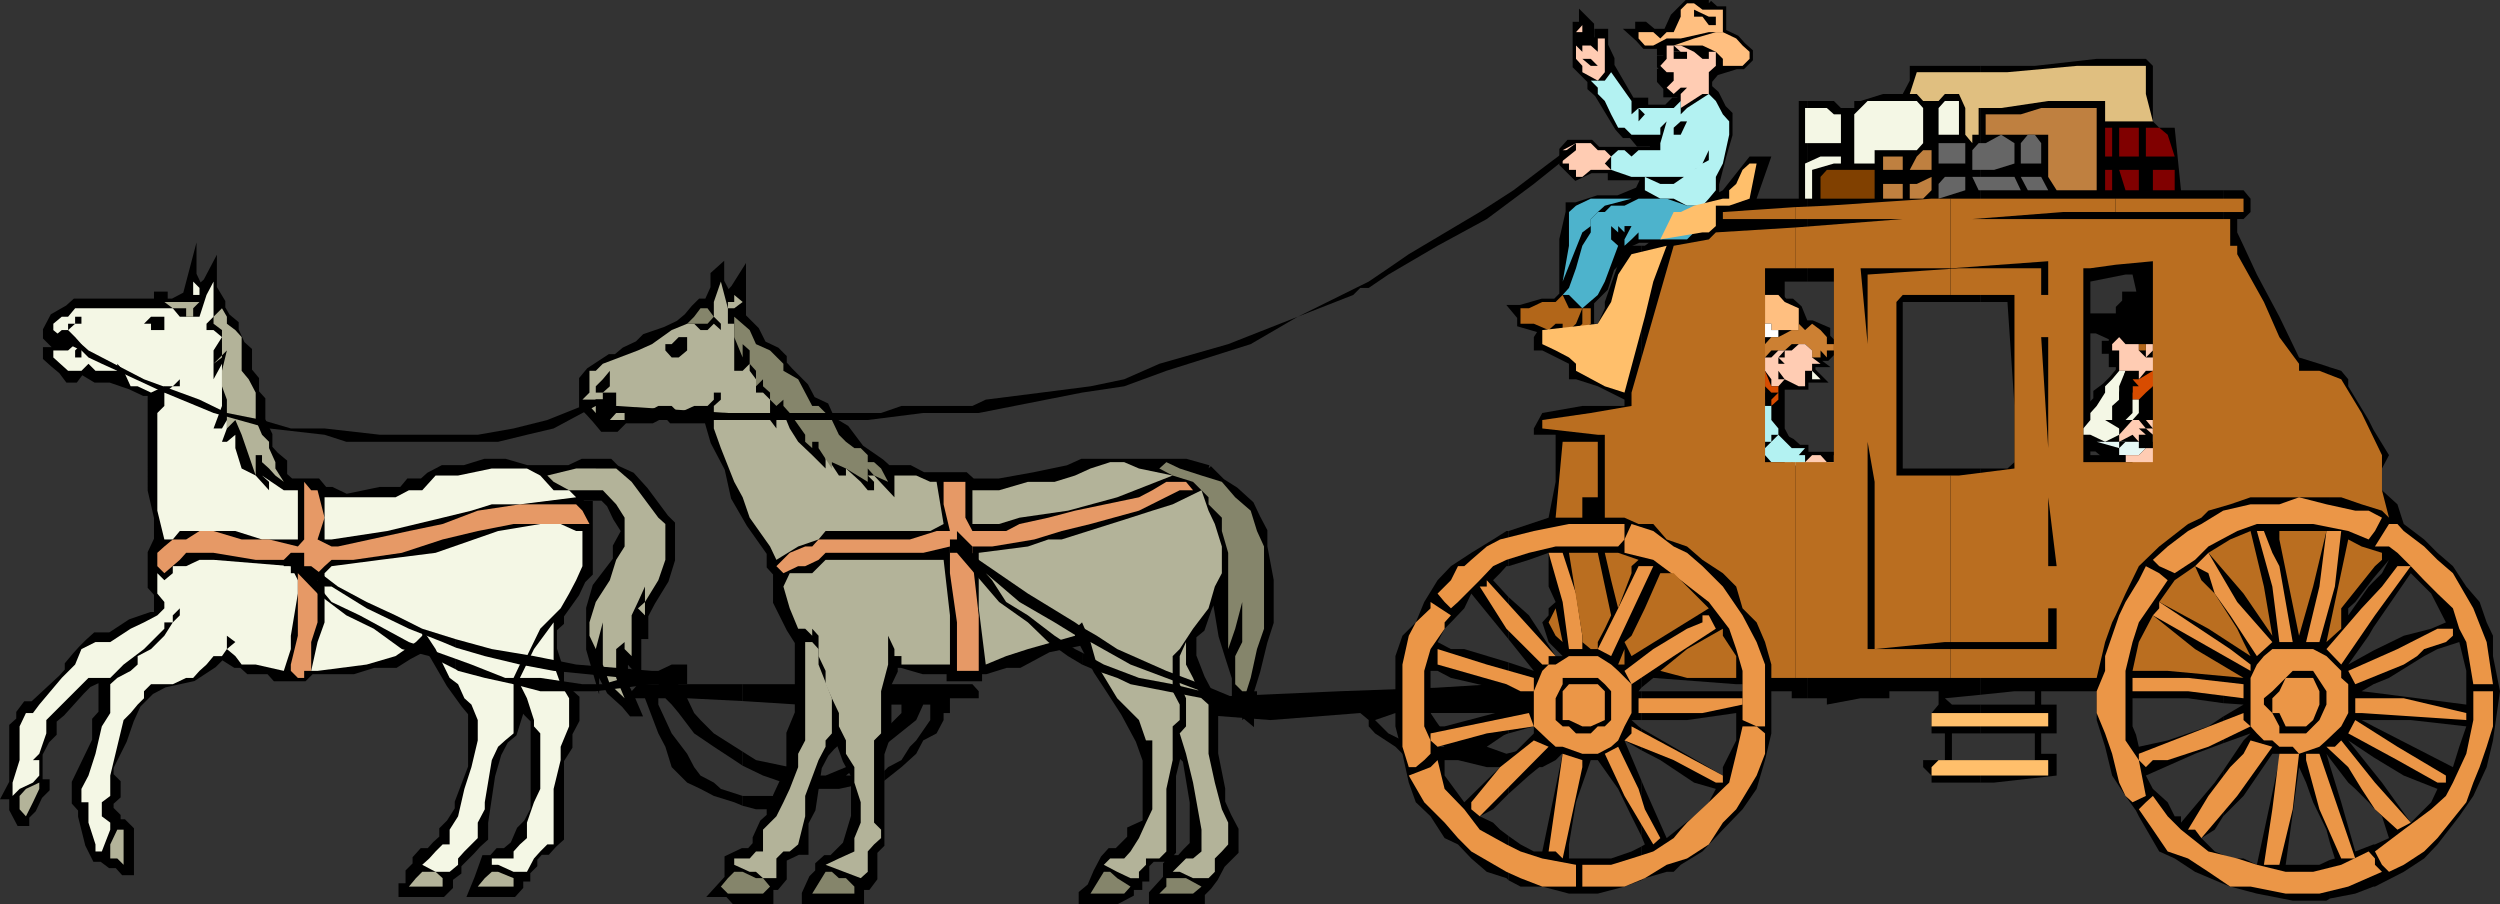<svg xmlns="http://www.w3.org/2000/svg" width="355.789" height="128.651"><rect width="100%" height="100%" fill="#333333" stroke="none"/><path d="m214.691 125.273 1.7.902h3.1l3.798 1h4.101l3.801-1 2.399-.902v-4.797l-1.399.7-2.902 1h-6v-2l1-6 2.101-6h1l2.899 4.097 1.902 3.902 1.399 2.801v-7.902l-2.399-5.7 2.399 1.399v-3.098l-.399-.3-1-.899h1.399v-4.102h-.399l.399-.5V34.976h-2.399l-2.8 8v.898l-1 2.2h-7.9l-1.202 1.902v1.898h1.203l3.797 1.899v2.203h1l3.101 1 3.801 1.898v.899h-6l-5.7 1-1.202 2.203v.898h3.101v6.7l-1 5.101-5.699 1.899v5l2.899-.899 2.8-1v4.801l1 2.2-1 .898v1l-.898 1 .898 2.8 2 2h-1l-3.8-5.8-2.899-2.598v6l3.598 4.5-3.598-1.203v4.101h.7l2.199 1v.899l-2.899.703v3.398l3.598-1v1l-3.598 3.602v5l2.899-2.602 3.8-3.101h1l-2.898 13.902h-1.203l-1.899-1-1.699-1.199v6.297"/><path d="m214.691 118.976-1.2-.902-1-1-1.901-.899 1.902-1 1.898-1.902.301-.297v-5l-1.2 1.2-5.1 5-2.801-3.802v-2.199l-1-1.902 7-.899 3.101-1v-3.398l-9.101 2.398h-2v-7.898h1l1.902 1 8.2 1.898v-4.101l-6.302-1.899h-1.898l-1.902-1 1-1.898.902-.902 1.898-2 1-2.098 5.301 6.5v-6l-2.2-2.402 1-1 .9-1h.3v-5h-.3l-1.9 1.199-3.1 1.902-2.9 1.899-1.901 2-1.899 3.101-1.2 2.899-1.901 1.902-1 2.898v10l1 3.899.902 4.101 1 2.801 2.098 2 2 3.098 1.902.902 1.898 2 2.2 1.899 2.8.902.301.297v-6.297m18.899 6.297.5-.297 3.101-.902h1l1-1 3.098-1.899 2.902-3.101 2.8-2.899 2-2.902 1.2-4.098.899-3.8v-6h2.902v1h2.2V64.772h-1.2v-1l-1-.899-1-1.898V40.074h3.2v-25.7h-1.2v13.899h-6l2.098-6h-3.098l-3.8 4.8-4.102 2.2-3.899.902-.902 2.899v1h-1l-1.2.902h-.5v62.898l1.7-1.398 11.8.898h.903v1H233.59v4.102h6.5l7-1v3.898l-1.899 3.801v1.2l-11.601-6.7v3.098l2.699 1.402 4.8 3.2 3.102.898-1 1.902-2.101 2-3.899 3.098-3.101-7-.5-1.2v7.903l.5 1.2-.5.3v4.797"/><path d="M257.191 99.374h2.8v.899l4.798-.899h4.101v-1h7v1.899l-1 1.203v2.898h1.899v3.801h-3.098v1l1.2 1.2v1h7v-3.2h-4.102v-3.8h4.101v-4.102h-4.101l-1-.899 5.101-.5V66.675h-11.1V42.976h11.101V9.374H271.79v2.102l-1 1.898h-2.797l-3.203 1h-.899v1h-1.898l-1-1h-3.8v25.7h3.8v24.699h-3.8v34.601"/><path d="M281.89 111.374h1.899l8.902-1v-3.101h-2.2v-2.899h2.2v-4.101h-2.2v-1.899h7.9v4.102l1.199 3.797 1 4.101 1.902 2.899 1.5 2.101v-10.8l-.5-1.2v-4h.5V60.976h-.5v1.898h-1v1.899h-5v-24.7l5-1h1l.5 2.2V8.374h-5.602l-8.8 1h-7.7v33.602h3.801l1 14.797v8l-1 .902h-3.8v32.2l4.8-.5h2.899v1.898h-7.7v4.101h7.7v3.801h-7.7v3.2m22.102 3.999.398.801 2.899 5 2.203 1 2.898 1.899 4 1.699v-4.098l-1.199-.5-1.902-1.902 1.902-1.2 1.2-1.898v-6.5l-1.2 1.7-4.8 5.699v-.899h-.9l-1-2-2.1-1.902-1-1.899 7-3.101 4-1.5v-3.797l-2.102 1.398-5.797 2-4.102.899-.398-1.7v10.801m0-16h7.398l5 .7v-73h-6l-.898-8.899h-2.203l-.899-.902V9.374l-1-1h-1.398v32.899l.398 2.601v17.102h-.398v38.398"/><path d="m316.39 125.773 1 .402 3.801 1 5.098 1h4.8l.5-.3v-5.5l-1.5.699h-4.8l1.902-13.899 1 2.2 1 2.8 1.899 3.899.5 1.902v-11l-.5-1.703.5.703V52.273l-1.5-.5-2.899-.899-2.8-5.8-3.2-6-1.902-4.098-.899-1.902v-1.899h.899l1-1v-1.902l-1-1.2h-2.899v73l2.899.2-2.899 1.703v3.797l3.899-1.399-1 1-2.899 4.301v6.5l2.899-2.902 4.101-6h1v.902l-3.199 14.899-1.902-.899h-1.899l-1-.5v4.098"/><path d="m331.59 127.874 3.601-.699 2.598-1v-6l-2.598 1-2-7-1.601-5.199v11l.699 2.2-.7.198v5.5m.001-19.898 2.601 3.398 1 .899 1.899 1.902.699.801v-5.102l-3.598-4.5 3.598 2.399v-4.399l-1.7-.898h1.7v-3.902l-1.7-.2 1.7-1v-4.8l-3.598 2 2.899-4.098.699-1.203v-6.5l-.7.703-2.898 4.098v-1l1-.899 2.598-3.402V61.175l-.7-1.402-2.898-4.797v-1l-1-1.203-1.601-.5v55.703m6.199 18.199h.203l4.098-2.101 2.902-1.899 1.898-2 3.102-4 2-2.902 1.898-4.098.899-3.8 1-7-1-5v-2.899l-.899-1.902-1-2.899-1.898-2.199-1.902-2.902-2.2-1.899-1.898-1.902-2.902-2.2-.899-2.8-2.2-2v-3.098l1-1.902-2.202-3.598v21.098l2.203-2.598-1 1.899-1.203 1.199v6.5l5.3-7.7 2.903 2.903 2.098 4.098-2.098.902-3.902 1-4.301 2.098v4.8l2.203-.898 5-3.102 1.898-1 3.102-1 1 4.102v4.797l-13.203-1.7v3.903h5.3l7.903.898-1 2.899-.902 2.902-11.301-5.8v4.398l4.3 2.601 4.801 1.899-.898 1.902-2 2-.902.899-4.098-5.7-1.203-1.5v5.102l1.203 1.2 1 3.097-2 .902h-.203v6"/><path fill="#f4f7e5" d="M256.89 15.374h3.102l1 .899h1v4.101h-5.102v-5m0 7.899 2.2-1h2.902v1h-1l-3.102.902v4.098h-1v-5"/><path fill="#804000" d="M260.992 24.175h5.797v4.098h-7.7v-3.098l.903-1h1"/><path fill="#f4f7e5" d="m263.89 16.273 1.899-1.899h7l.902 1v5l-.902 1h-6v1.899h-2.899v-7"/><path fill="#bf8040" d="M268.89 22.273h1.899v1.902h-2.797v-1.902h.898m-.898 3.902h2.797v2.098h-2.797v-2.098m4.797 0 2.101-1v1.899l-1.199 1.199h-1.902v-2.098h1m.902-4.801h1.2v2.801h-3.102l1-1.902.902-.899"/><path fill="#e0bf80" d="M272.789 10.273h12.902l9.899-.899h9.8v4l1 3.899h-6.8v-2.899h-8.098l-6.703 1h-3.2v3.801h-.898v1.2l-1-1.2v-3.8l-.902-2h-2l-.899 1h-2.199l-.902-1h-1l1-3.102"/><path fill="#666" d="M275.89 20.374h3.801v2.899h-3.8v-2.899m.898 4.801h2.902v1.899l-3.8 1.199v-2.098l.898-1"/><path fill="#f4f7e5" d="M276.789 14.374h2v4.801h-2.899v-3.8l.899-1"/><path fill="#666" d="m280.691 21.374.899-1h1l2.199-1.199 1.902 1.2v2.898l-2.902.902h-3.098v-2.8m0 3.8h6l.899 1.899h-6l-.899-1.899"/><path fill="#bf8040" d="M282.59 16.273h5l2.902-.899h7.898v11.7h-5.699l-1.2-1.899v-6h-8.901v-2.902"/><path fill="#666" d="M287.59 25.175h2.902l1 1.899h-2.902l-1-1.899m0-4.801 1-1.199h1l.902 1.2v2.898h-2.902v-2.899"/><path fill="maroon" d="M299.59 18.175h1v4.098h-1v-4.098m1 6v2.899h-1v-2.899h1m3.8-6v4.098h-2.8v-4.098h2.8m0 6v2.899h-1.898l-.902-2.899h2.8m1-6h1.899l1.203 1 1 3.098h-4.102v-4.098m1 6h3.102v2.899h-3.102v-2.899"/><path stroke="#000" stroke-miterlimit="10" stroke-width=".952" d="M306.39 41.976h-3.898v1l-.902.898v1.2h-5.098v1l1 .902h.898l2.2 1v1h-1v.898h1v1.899h1v1l-1 1.203-1 1-1.2.898v1l-.898.899v1l-1 1v3.101l-1.902-1v1l2.902.899h.898l1.2 1h2v1l.902.902v1.899l-.902 1.199-4.098 3.902-1.902.899-1 2.199-1 1v13.601l-.899 1-2.2 2.2h-1.901l-1 .902 1 1h9.8v-1.902l1.2-1.2v-1h1v2.2h1v-2.2h1.902l-1.902-1v-1.898l-1 1v.898l-1-.898h-1.2l1.2.898v1h-1.2v-4.8l1.2-3.098v-4.8l2-1 1.902-.903h.898v1.902l1 .899v2l1 .902.899 2.2 3.101 2.898v1.902l1 1.898h-1v1h-.898l-1 1.2h-1.203l-.899.902.899 1h9.101l1-1v-2.102h1v-2l.899 1v1h1l-1-2h1.902v-.898h-1.902l1-1.902h-1v.902l-.899 1v-1h-1l1 1-2 .898v-.898l-2.101-2.902-1-3.098-.899-1-1-1.902-1-1.899v-1.902l1-1 1-2.2v-6.898h-1 1l.899-1h1l2.101-.902 1-1v-3.797l-1-2.203-1.199-1-.902-.899v-1.898l-1-1-.899-1.203v-1h-1v-.899h1v-1h-2l-.898 1v-1h-1v-.898h2.898l1-1v-1h-2.898v-4h-1l-1.203-1h-.899"/><path d="M304.39 41.976h-.898l-1 1-.902 2.098v1.902h1.902v1l-1-1h-.902v-1.902h-4.098v1l.898.902 2.2 1 2.902 1h5l2.898-1h1l-1-1-1.898-.902v1.902h-2.203 1.203v-1.902l1-2.2-1-.898h-3.102 1.899v-1h-2.899"/><path fill="#ffccb3" d="M300.59 48.976v.898h1.902-.902v1h.902v.899-.899h-.902v1.899h2.8v1.203l1-1.203h1l.899-1 1.203-.899-1.203-1h-.899v1h-1l1-1v1-1.898h-1v1.898l-1-1v-.898h-1.898l-.902-1-1 1"/><path fill="#b26619" d="M304.39 48.976v.898h1v-.898h-1m2.899 0v1.898h1.203v-1.898h-1.203"/><path fill="#d84c00" d="M310.39 50.874h-.898l-1-1v1l-2.102 1.899-2 1.203h-.898v-1.203 1.203l.898 1h-.898v1.898h.898l1-1 1-.898.899-1-.899 1 .899-2.203 1.203-1h1.898v1h1v-1h-1v-.899h1l1-1-1 1h-1"/><path d="M308.492 53.976h-1.203l-.899 1v.898l-1 1-1 .899v2h2.899v1.203h-.899v.898h.899v1h-.899v.899h3.102v-.899h1.898v-1.898h-1.898v-1.203l-1-1 1-1.899v-1.898l.898-2.203h1-1v-1h-.898l-1 1v1.203"/><path fill="#f4f7e5" d="m300.59 53.976-1 1v.898l-1.2 1.899-.898 1v1l-1 1.203v.898h1l2.098 1 2-1v-.898h-2 2l-2-1.203h-1.2 2.2v-2l1-.899v-1l.902-3.101h-.902l-1 1.203m8.902 1v6h.898v-1.203l1 1.203v.898l1-.898h.899l-.899.898.899-.898v.898h-.899l-1 1-1 .899 1 1-1-1h-1.898v2.902h2.898v-.902.902h1l.899-.902h1l-1 .902h1.902l1.2-.902v-1h1v-2.899l-1-2.101-1.2-1-.902-1.899-1-1.898-.899-2.203h-2v1.203l-.898 1"/><path d="m302.492 52.773-.902 2.203v6h.902v-2.203l1-1.899-1-1h1v-1.898l-1-1.203"/><path fill="#f4f7e5" d="M303.492 56.874v1.899l-1 1h1l.898-1v-1.899h-.898"/><path fill="#ffccb3" d="m303.492 59.773-1.902 2.101v1l1.902-1 .898 1v-1.898.898h1l1 1-1-1-1-.898h1l1 .898v1h.899l-.899-1v-.898h-1l-1-1.203h-.898"/><path fill="#ffccb3" d="m305.39 59.773 1 1.203v-1.203h.899-1.899"/><path fill="#e5f7f4" d="M304.39 62.874h-9.8 3.8l3.2.899v1h1.902l.898-1-.898-.899.898.899-.898 1h.898l1-1h-1v-.899h1-1"/><path fill="#fff" d="m304.39 63.773 1-.899-1 .899"/><path d="M301.59 62.874v.899l.902-.899zm0 0"/><path fill="#ffccb3" d="m305.39 63.773-1 1h-1.898v1h1.898-.898v.902h.898-.898.898l1 1h-1 2l.899-1h1.203v-1.902l-1.203-1h-1.899"/><path d="M301.59 64.773v1h1.902-1v-1h-.902"/><path fill="#fc3" d="M302.492 66.675v1h1l.898.899v-.899l-.898-1h-1"/><path d="M307.289 67.675h1.203v-1h-1.203v1m1.203 0h1.898v-1h-.898l-1 1"/><path fill="#cc8033" d="M308.492 67.675h-4.102v.899h2l.899 1.199h2.203l1.898 1v-2.2h1l-1-.898h-2.898"/><path fill="#4db3cc" d="m302.492 68.574-.902 1.199-1 1-2.2 1-.898.902-1.902 2.899-2 2.199v13.601l2 1h1.902l.898-3.8v-2.899l1.2-3.101-1.2-1h1.2l-1.2-1-.898-.899.898.899h1.2v-.899l-1.2-1 1.2 1 1-1 1.902-.902 1-1v-4.098 1l.898-1-.898-.902h.898-.898v-1l.898 1v5l1 3.8v2l1 .903.899 1 3.101 4.098v.902l1 1.898 1 1h2.801l1.2-1-1.2-1.898-1.902-2.902-.899-3.098-1-1.902-1-1h-1.898 1.898v-.899h-.898l-1-1h1v1l.898-1.902-.898-1v-3.098l-1-1v-2.902h-1.203l-.899-1.2h-2.898l-1-.898v.899m8.898 2.199h1v-1l-1-1.2v2.2"/><path fill="#cc8033" d="M308.492 70.773h1.898l2 1v-1h-2l-.898-1-1 1m0 1 1 .902h.898l1 1h1v-1l-2-.902h-1.898"/><path fill="#cc8033" d="M309.492 73.675v1.899h.898l1 1.199v-3.098h-1v-1h-.898v1"/><path fill="#a65a0d" d="M309.492 75.574v1.199h1.898l-1-1.2h-.898"/><path fill="#fff" d="M319.289 88.574v.902l-.899 1-1-1 1 1-1 .898h-1l1 1-1 1-2.101 1.2v-1.2l-1.899-1h-1v1h1l1.899 1.2v.902l.902-.902 2.2-1.2v-1l1-1h.898v2-2l1.902-.898h-1.902v-1.902m-17.699 1.902-1 .898-2.2-.898h1.2v1.898h-1.2l-.898 1h-1.902v2.102l.902-.902 1-1.2h.898l1.2-1h1v2.2h1l-1-1.2v-1h2.902-1l-.902-1h-1l1-.898m-8.899 1.898h.899l2 1-2-2-.899 1"/><path d="M314.289 92.374h-1l1 1 2.101-1h-2.101m-18.699 0 .902 1h1v-1h-1.902m-5.098 2.2-1.902.902 1 1h5l1-1v1h1.902l.898-1v-.902h-1.898v.902h-.902v-.902h-1l-1-1.2h-2.098l-1 1.2m19.898-1.2-.898 1.2h-2.203l-.899.902h.899v1h5.101l1.899-1v1h2.101v-1.902h-1.199v.902h-.902l-1-.902-.899-1.2h-2m-204.699 21.301 1.899.5h2.902l3.098-1 2-.902.902-1h2.898l4.102-.899h1.898l.5-.3v-1.399l-1.5.7h-4l5-4.102.5-.2v-2.199l-2.398 2.399-3.102 2.902-2.898 1.2h-2.902l-2.2-1.2-4.8-1-1.899-1.199v2l2.899 1.398 2.902 1 4.098.899-3.2 1h-6.699v1.402"/><path d="m105.691 113.273-3.101-1-1-.899-1.899-1-.902-1.199-1-1.902-2.2-2.899-1.898-4.101v-.899h1l.899.899 1 1.203 2.199 2.898 2.8 1.899 2.903 1.902 1.2.801v-2l-4.102-2.602-1.899-1.898-.902-1-1-2.102 7.902.399v-2.399H90.79l-.899 1v1h1.899l1.902 5 1 1.899.899 2.902 2.199 2.2 1.902.898 1.899 1 2.902.902 1.2.5v-1.402"/><path d="m105.691 99.773 7.899.5h12.3v-2.899h-20.199v2.399"/><path d="m125.89 111.074 2.399-1.899 2.101-1.902 1-1.899 1.899-1 1-1.898v-1h.902v-2.102h4.098v-1l-.899-1h-12.5v2.899h2.399v1.203l-2.399 2.398v2.2l4.5-3.598 1-2.203h1v-.899 3.102l-2 2.898-.898.899-1.203 1.902-1.899 1-.5.5v1.399m78.5-2.899h3.102l4.098 1h7.902l1.898-1 1.899-1.902 3.101-2.899-1.199-.898h-.902l-2.899 2.898-3.101.899-3.899 1-2.8-1 2.8-1.899 2-2.898h5l1-1.203v-.899l-1-2h-8.898l-8.102.5v3.602h10l-2.8 2.898-3.2 1h-1.898l-.902-1-1.2-1.699v2.7l1.2.898h-1.2v1.902m0-1.902h-1.699l-3.101-.899-2-1-1.899-1.898 2.899-1 1.902 1 1 .898 2.098 1 .8 1v-2.699l-.8-1.199h.8v-3.602l-13.699.5-22.8 1v2.102l12.898 1 12.8-1 1.2 1v.898l.902 1 2.899 1.899 1.902 1.902h3.898v-1.902"/><path stroke="#000" stroke-miterlimit="10" stroke-width=".952" d="m243.191.476 1 .898h1v3.2l1.899.902.902 1 1 .898v1l-1 1h-.902l-2.899.899-1 1.203v1l1 .898 1 2 .899.899v2.902l-.899 3.098-1 3.902v2.098l-1 1v2.902l-.902.899-1.2 1h-7.898l-2 .902-.902 1.2v1l-1 1-.899 2.8-2 2v3.098l-1.199.902h-5.7l-3.1-.902v-1l-1-1.2h1l3.1-.898h1.9l1-1v-7.902l.898-3.899v-.902h1l3.101-1h2.899l2.902-1.2.899-1.898h-4.801v-1h-2.899l-2.101 1-1-1-.899-.902v-1.899l.899-1h3.101l1 1h7.899v-1h-2.098l-1-1.199h-1l-.902-1-2.899-4.8-1-.899v-1l-2.101-2.102v-5.8h.902v-1.2l1.2 1.2v1.902l1 1V4.574h1v1.902l.898 1.898v1l2.902 5h1.899v1h3.101l1-1h1v-1h-2v-.898l-.902-1v-1.203h.902l-.902-.899v-1h.902v-1h-.902v-.898h-2.2l-.898-1-1-.902h1v-1h.899l1.199 1h1.902l1-2.2L240.09.476h3.101"/><path fill="#ffbf80" d="M242.289 1.374h2.902v3.2h-2l-4 .902h-2l-1.902 1h-1.2l-.898-1v-.902h2.098l1 .902.902-.902h1l1-2.2v-1l.899-.898h1l1.199.898"/><path d="M243.191 2.374h1v1.2h-1l-.902-1.2h-1.2v-1l2.102 1"/><path fill="#ffccb3" d="M225.191 3.574v1h-.902zm0 0"/><path fill="#ffbf80" d="m247.09 5.476.902 1 1 .898v1l-1 1h-2.8v-1l-1-1-1.903-.898h-4.098l2.899-1 3.101-.902h1l1.899.902"/><path fill="#ffccb3" d="M224.289 4.574v1.902l.902.898V5.476v1h1.2l-1.2-1v-.902.902l1.2 1 1 .898v1-2.898h1v4.797l-1 1.203-2.2-1.203v-.899l-.902-1v-3.8m16.801 2.8 1.199 1h.902v-1h1v2l-1 .899v3.101h-.902l-3.098 2v-2l.899-.898h-.899l-1 .898-1-.898 1-1h-1 1v-1.203h-1l-.902-.899.902-1V6.476h2l1.899.898"/><path d="M239.191 7.374h-1v-.898zm0 0"/><path d="M240.09 7.374v1h-.899v-1 1h-1v-1h1.899m-12.7 2h-1l-1.199-1h1.2l1 1"/><path fill="#b3f2f2" d="M232.191 14.374v1.899l1-.899v-1 2.899l.899-1-.899-.899h5l1-1v1.899l.899-.899 3.101-2 1 1 1 1.899.899 1v1.902l-.899 4.098-1 1.902v1.899l-1 1.199-.902 1h-2.2l-1.898-1h-1.902l-2.2-1.2v-1.898l2.2 1h1.902l2.899-2 1.199-.902 1.902-1-1 1v-1.899l-.902 1.899-1.2.902-1 1h-7.898l-2.902-1v-1.902l1-.899h.902l1 .899 1-.899h2.098v1.899-1.899h1v.899-1.899l1.902-1.199h1l.899-1.902h-.899v.902-.902l-1 .902v1l-1.902 1.2.902-3.102-.902.902v1h-4.098l-1-1h-.902l-1-1.902-.899-1.899-1-1v-.898l-1-1h2l.899-1.203 2.902 4.101"/><path fill="#ffccb3" d="m226.39 20.374 1 1h1l.899.899-.899 1 .899.902h-2.899l-1.199 1h-.902v-1h-1v-.902h-.899v-1l.899-.899h1-1.899l1.899-1h2.101"/><path fill="#4db3cc" d="M234.09 28.273h-1.899l-3.8 1-1 .902-1 1v1l-1.2.899-2.8 7 .898-5.098v-4.8l1-.903 2.101-1h7.7"/><path fill="#4db3cc" d="M243.191 29.273v1.902l-.902 1-1.2.899-1 1h-6.898v-1l-1 1-1 .902v-.902l1-1.899h-1v1.899-1l-.902-.899v1.899-1l-1-.899v1.899l1 .902-1.899 5.098-1 1.902-2.199 1.898-.902-.898-1-1h-.899l.899-1 1-2.8.902-3.2 1.2-1.902v-1.899l1-1h1l.898-.902h1.902l2-1h4l2.899 1h3.101"/><path fill="#b26619" d="m225.191 43.874-.902 2.2-1 .902h-.899v-.902h-1l-1 .902-2.101-.902h-1.899v-2.2h1.2l1.902-.898h1.898l1-1 .899 1.898h1.902"/><path fill="#b26619" d="M226.39 43.874v2.2l-1.199.902h-.902l.902-.902v-2.2h1.2"/><path fill="#ffbf6b" d="m227.39 46.074 1.899-3.098 1-3.902 1.902-2.899 5-1.199-1.902 5.098-1.2 5-2.898 10.8-2.8-.898-4.102-2.203v-1l-1-.899-1.899-1-1.898-.898v-2l7.898-.902m10.801-15.899h1l1.899-.902 4.101-1h.899v-1.2l1-.898.902-2 1-.902h1l-1 5-2.902 1h-1.899v2.902l-1 .899h-.902l-6 1 1.902-3.899"/><path stroke="#000" stroke-miterlimit="10" stroke-width=".952" d="M1.789 109.175v-5.8l1-.899v-1l.902-1.203h1l4.098-3.797.902-1v-.902l1-1.2.899-1 1-1 1-.898h2.101l2.899-1.902 2.902-1h.898v-3.098l-.898-1v-4.8l.898-1.903v-3.098l-.898-3.902V55.874h-1l-1.902-.898-2.899-1H13.59l-2-1.203-.899 1.203h-1l-.902-1.203-1.2-1-1-.899v-1h3.102v-.898H7.59l-1-1v-1l1-1.902 2.101-1.2 1-.898h11.7v-1h1v1h1.199l1.902-1 1-3.8v.898l.898 1.902 1-.902 1-1.899v2.801l1.2 2v.898l.699 1.2 1.203 1v.902l.898 2 1 .898v2.899l1 1.203v1.898l.899 1v2.899l1 2.101v1.899l.902 1 1.2 1v1.902l1 .899h3.8l1 1.199h1l2.098 1 4.8-1h3.102l1-1.2h1.899l1-.898 1.902-1h3.098l2.902-.902h2.898l3.102.902h6l1.898-.902h3.899l.902.902 2.2 1 1.898 2.098 2.902 3.902.899.899v5.101l-.899 2.899-1.902 3.101-1 1.899v2.902h-1v-1 6l-1.899-2.102v4l1 2 .899 2.102h-.899l-1-1.203-2.101-1.899-2-3.8v.902l-.899-3.102v-5.8l.899-3.098 2.902-3.8v-1.903l1.2-2.2-1.2-1.898-.902-1.902-1-1h-3.797l.898 1h1v9.8l-1 1-.898 1.903-2.203 3.098v1l-1 .902v2.898l1 3.102v1.898l2.203 2v3.102l-1 1.898v1.899l-1.203 1.902v11.098l-1 .902-.899 1h-1l-.898 1v.899l-1 1v.902h-1v1.2l-.902 1h-6l.902-2.2 1-2.8h1l.898-1h1l1.2-1 .902-2.102 1-1 1-1.899v-12.699l-1-1-1-1.203v1.203l-.902 2.898-1.2 1-1 1.899-.898 3.101-1 6.7v2.199l-1 .902-.902 1-1.899 1.899v1l-1.2.902v1.2l-1 1h-5.8v-1h1v-2.102l1-1v-.899l.899-1h1l.902-1 1-.902v-1.2l1-1 1.2-1.898v-1l1.898-5v-7.699l-1-1.203-2.098-2.899-2.902-5h-1l-1.899 1-1.902 1.2H53.19l-2.902.902h-6l-1 1H39.19l-.902-1H35.39l-1-.902h-.898l-1.902-1.2-1.2 1.2-2.898 1.902-4.102.898-1.898 1-1 1-.902.899-1 2.203-1 2.898-1.899 3.801v1.2l1 1v1.898l-1 .902v1l1 1v.899h.899l1 1v6h-1l-.899-1h-1l-1.2-.899h-.901l-1-2-1-4v-1l-.899-1v-2.8l2.899-6v-2.899l.902-1v-5l-1.902.898-1 1-2.801 3.102-1.2 1v1.898l-1 1-1 1.899v4.101h1v.899l-1 1-.898 1.902-1 1v.899H2.79l-1-1.899v-1.902h-1l1-1.899v-2.199"/><path fill="#f4f7e5" d="M2.789 108.175v-4.8l.902-1.899h1l.899-1.203 3.199-3.797 1.902-1.902.899-2.2 2-1h2.101l2.899-1.898 1.902-.902 1.898-1 1-1v-.899l-1-1.199v-2.902l1 1 1.2-1v-1h1.902l1.898-.899h2l11 .899 1 2v1.902l-1 6v1.898l-1 3.102-4-.902h-2l-.898-1.2-1.203-1 1.203-1-1.203-.898v1.898l-.7 1H30.39l-1 1.2-1 .902-.898 1h-1l-1.902.898h-3.098l-1 1v1l-.902.899-1 1.203-1 1-1.899 7.898v2.899l-1.2.902v2l1.2.899v1l-1.2 3.101h-.901v-1l-1-3.101v-2.899h-1v-1.902l1-1.899 1-3.101.902-3.899 1.2-1.898v-4.102l1-.898 1.898-1 1-.902v-1.2l1.902-1 1.898-1.898 1.2-1.902 1-1v-1l-1 1v1h-1.2v-1 1.902l-2.898 2.898-2.902 2.2-.899.902-1 1H12.59l-6 6v1.898l-1 2.899-.899.902h.899v2.2l-.899 1-1.902.898-1 1v-1.899l1-3.199"/><path fill="#b3b399" d="m2.789 113.273.902-1 1.899-.899v.899l-.899 1.902-1 2-.902-1v-1.902"/><path fill="#f4f7e5" d="M8.789 45.074h.902l1-1.2H24.59l1 1.2h2.8l1-3.098 1-1.902v5l-1 1v.902h1l1.2 1-1.2 1.898v5.102-1l1.2-2.203v6l-1.2 3.203h1.2l.699-1.203v1.203l-.7 1.898h.7l1.203-1v1.899l.898 2.902 2 1 1.899 2.098v-1.2l-1-.898 3.101 2.098h2v7h-5.1l-3.797-1.2H25.59l-1 1.2h-1.2l-1-4.098V58.773l1-1v-1.899l1.2-.898h1v-1l-1 1h-1.2l-1.898.898-1.902-.898h-1l-1-2.203-.899-1v1H13.59l-1-1-1 1h-1.9l-2.1-1.899v-1h2.1l1-.898v-1h-1.9l-1.2-1v-.902l1.2-1"/><path d="M10.691 45.074h.899v1h-.899l-1 .902v-.902h1v-1m.899 3.902v1.898h-.899v-1l.899-.898"/><path fill="#b3b399" d="M16.691 118.074h.899v5l-.899-.899h-1v-2l1-2.101"/><path d="M21.492 45.074h1.898v1.902h-1.898v-.902h-1l1-1"/><path fill="#e69966" d="m23.39 77.773 1.2-1h1.902l1.898-1.2h2l4 1.2h3.899l4.101 1 .899-1v-8.2l1 1.2h.902l1 3.902-1 3.098 2 1h.899l10.101-2.2 4.8-1 5-1.898 6-.902h8l.9.902 1 1.899H73.09l-5.098 1-5 1.199-5.8 1.902-6.903 1H47.19l-1 .899-1 1v7l-.902 2.8v4.102h-1v1h-.899l-1-1v-.902l1-4.098v-10.8h-6l-6-1h-3.898l-.902 1-2.2 1.898-1-1v-1.899l1-.902"/><path fill="#b3b399" d="m28.39 42.976-.898.898v1.2h-1v-1.2H24.59l-1.2-.898h5"/><path fill="#f4f7e5" d="m27.492 40.074.898.902v1h-.898v-1.902"/><path fill="#b3b399" d="m31.59 43.874.699 1.2v1l1.203.902.898 1v4.797l1 1.203 1 1.898v3.899l.899 2.101 1 1v.899l.902 2v.902l1.2 1.899-1.2-.899-.902-1-1-.902v-1h-.899v2.902l-1-2.902-1-2.899-.898-2.101-1.203 1.203v-3.203 1-1.899l-.7-1.898v-2.203l.7-2.899-1.899 1.899 1.2-.899v-3.898l-1.2-.902v-1l1.2-1.2"/><path fill="#f4f7e5" d="m46.191 81.574 1-1 6.899-.899 7.902-1 8.898-3.101 6-1h2.899l2.203 1h.898v5l-.898 2-1 1.902-1.203 2.098-2.899 2.902-1.898 3.898-1 1.2-.902 1.902v7.898l-1.2 1-1 .899-.898 1.902-1 6v1l-1 1.899v2.199l-1.902 1.902-.899 1v.899l-1.2 1h-2l-1.901-1 1-.899.902-1 1-1h1v-2.101l1.2-1.899.898-3.902 1-3.098.902-3.8v-2.899l-.902-2.203-1-.899-.899-2-1.2-.898-2-4.102-1.901-2.898v1l-.899.898-2.902 2-4.098 1.2-7 .902h-.902l.902-4.102 1-2.8v-7m0-10.801H56.29l1.902-1h1.899l1.902-2.098h3.2l4.8-1h5l1.898 1 1.899 2.098h2.203l1 1-8 1h-4l-2.902.902-4.098 1-7.902 1.899-7.899 1.199h-1v-6"/><path fill="#b3b399" d="M69.992 124.074h.898l2.2.902v1.2h-5.098l1-1.2 1-.902"/><path fill="#f4f7e5" d="m73.09 121.175.902-1 1-.902v-2.2l1-2.898.898-1.902v-7.899l-.898-1v-.898l-1-3.102-1-2v-.898l2-4.102 2.797-3.8v6l1 2.8 1.203 2v4l-1.203 2.899v1.902l-1 4.098v7.902h-.899l-1 1-.898 1-1 1.899H73.09l-2.2-1h-.898v-.899h3.098v-1"/><path fill="#b3b399" d="M84.789 66.675h2.902l2.2 1.899 3.8 5.101 1 .899v5.101l-1 2.899-1.902 3.101v1.899l-1-1 1-.899v-2.199l-1 2.2-.899 1.898v5.8l-1-1v-2.898 1.898l-1.199 1v4.102l1.2 2.898-2.102-2-1-2.8v-6l-1 3.8-.899-1.898v-1.902l.899-2.899 2-3.101.902-2.899 1.2-1.902v-4.098l-1.2-1.902-1.902-2h-4.797l-2.203-1.2-.899-.898 4.102-1h2.797M60.09 124.074h1.902l1 .902v1.2h-4.8l1-1.2.898-.902"/><path stroke="#000" stroke-miterlimit="10" stroke-width=".952" d="m171.992 66.675-3.203-.902h-14.797l-2 .902-4.8 1-5 .899h-3.802l-1-.899h-6l-1.898-1h-3.102l-1-.902-2.898-2-2.102-2.797-2-1.203-.898-2-1.902-.899-1-1.898-2.2-2.203-.898-1v-.899l-1-1-1.902-.898-1-2-.899-.902-1-1v-6l-1.2 1.902-.901 1-1-1.902v-1.899l-1 .899v1.902l-.899 2h-1l-.902.898-1 1.2-1.2 1-1.898.902-2.902 1-1 1-1.899.898-1.199 1h-.902l-2.899 1.899-1 1.203v3.797l1 1 .899 1 1 1.203h1.902l1.2-1.203h3.898l1.902-1 .899 1h5.101l.899 3.101 2 3.801.902 4.098 2.2 3.8 2.898 4.102v1.899l.902 1v4.101l1.898 3.801 1.2 1.898v10.102l-1.2 2.898v4.801l-1.898 4.098v.902l-.902 1v1l-1 .899-1 2.199v.902l-.899 1h-1l-2.101 1v2.801l-2 2.2h2l.902 1h5.098v-2h.902l1-1.2v-2.8l2.098-1h1v-4.102l1-1.899.902-6 1-1.902.898-1 1-.899 1 2.801 1.2 2.2v5.8l-1.2 4-2 2h-.898l-1 .899v1l-.902.902-1 2.2v1h7.902v-2h1l.898-1.2v-3.8l1-1v-12.903l1-2.899v-7l.899-1.898v-.902h1l3.101.902h3.801v1h4.098v-1h1l2.902-.902h1.899l4.101-2.2 4.8-1 2.099 4.102 1.902 2.898 2 3.102 2.098 3.898 1 2.801v8.899l-2.2 1v1.199l-.898.902-1 1h-1l-.902 1-1 1.899-.899 2.101-1.2 1v1h5l1.9-1v-1h1.199v-1.199h1v-1.902l.902-.899h2l.898-1v-10.8l1-4.102v1l.899.902 1 6v6l-1 1-.899 1h-1l-.898.899v1.902l-2 2.2v1h7v-1l1-1 .898-1.2 1-1.902 1.899-1.899v-3.101l-1-1.899-.899-2v-1.902l-1-5v-7l-.898-1.899-1-1.898-1.203-3.102v-2.898l1.203-1 1-2.902.898-2.098 1 6 .899 2.898 1 3.102v2.898l1 2.102 1.203 1v-4.102l.898-2.898 1-4.102.899-2.8v-6l-.899-4.801v-2.2l-1-1.898-.898-1.902-2.203-2-1.899-1.2-1.898-1.898"/><path fill="#85856b" d="M179.89 79.675v-1.902l-1-2.2-.898-2.898-2.203-1.902-1.899-2.2-2.898-.898-3.102-1-1.898-.902-1 .902 1.898 1 2.899.899 2.203 2.199v1l.898.902 1 1v1.899l.899 3.101v13.7l1-2.899 1-3.8v5.698l-1 2v4l1 1v1.899l1.203-3.797.898-4.102 1-2.898v-9.8"/><path fill="#b3b399" d="m173.89 115.175-1-3.8-.898-4.102v-7l-1-.899-1.203-2.898-1-1.902v-3.2l-.899 2v4l.899 2v4l-.899 1 .899 2.899 1 4.101 1.203 6.7v3.101l-1.203 1h-1l-1.899 1.899h1l1.899.902h2.203l.898-.902v-1.899l1-1 .899-1v-3.101l-.899-1.899"/><path fill="#b3b399" d="m170.992 69.773-4.102 2-2.898.902-3.102 1-9.8 3.098h-1.899l-2.902 1-7 .902v7.899l1 8 2.902-1.2 3.098-1 6.703-1.898v-1l1-.902 1.2 2.8.898 3.2 2.902 4.8 3.098 3.102 1 2.898h.902v9.801l-.902 1.899-1 2.199-1.2 1.902-.898 1h-2l-.902.899 1.902 1 1.898.902h1.2v-.902l1-1v-.899h1.902l1-1v-8.902l.898-4.098v-4.8l1-.899v-2.203l-1-1.899v-5l1-1 1.899-2.898 2.203-2.902.898-3.098 1-1.902v-3.801l-1-3.2-.898-1.898-1-2.902"/><path fill="#85856b" d="M166.89 124.976h-.898v1.2l-1 1h4.797l1.203-1-2.203-1.2h-1.899"/><path fill="#e69966" d="m162.09 70.773-9.098 1.902-3.8 1-4.102.899-1.899 1h-4.8l-1-1.899v-5.101h-3.102v3.199l.902 3.8h-1.902l-3.797 1.2h-13l-.902 1h-1l-2.2.902-1.898 1.899 1 1 2.098-1h1l1.902-.899 1-1h13.898l3.801-.902v3.8l1 7v6.903h3.098v-7.902l-.899-7.899v-1.902h2.801l6-1 3.899-1.2 4.101-1 6.899-1.898 5.8-2.902h1.899l-1-1.2h-2.797l-2 1.2-1.902 1"/><path fill="#b3b399" d="m162.09 66.675-2.098-.902h-2l-2.8.902-2.2 1-2.902.899h-3.801l-4.098 1.199h-3.8v4.8h3.8l2.899-.898 6.902-1 7-1.902 7.898-3.098-4.8-1"/><path fill="#85856b" d="m158.992 124.976-1-.902h-.902l-1.899 3.101h4.8l.9-1-1.9-1.199"/><path fill="#b3b399" d="M134.289 79.675h-16.797l-1.902 1.899h-3.2l-.898 1.902.898 3.098 1.2 2.902h1l1 1v-1l.902 1v2.898l1 2.102v1.898l.898 2 1 2.102v1.898l1 2v1.899l1.2 1.902v2.2l.902 2.8v2.899l-.902 2.199v1.902l-2.2 1-1.898.899 5 1.902 1-.902v-2.899l.898-1 1-.902v-1.2l-1-1v-11.699l1-1v-6l1-3.8v-4.098l.899 1.898v1h1v1.2h6.902v-7l-.902-7.899m-1-11.101h-.899l-2-.899h-3.101v3.098l-2.899-3.098h-.898l.898.899v1.199h-.898l-1-1.2-2.102-1.898v1h-1l-1.898-2.902v1.902l-1.902-1.902-2-1.899-1.2-1.898-.898-2.203v1h-1v1.203l-.902-1.203v-2.899l-1-1h-1v-1.898l-.899-1.203v-1l-1 1h-1.2v-6.7h-.901v-2.199l-1-3.8-1 2.902v2.098l1 1v.902l-1-.902-.899.902h-1l-.902-.902h-1l-2.2.902-2.8 2-2 .898-5 1.899-1 1h-.899v3.101l-1 1h3.899v.899H83.89l.899 1 1 1h3.101v-1h2.899l1.902-1h1.899l1 1 2.199-1h1.902l.899-.899v-1h1v1l-1 .899v3.203l1 2.797 1.902 4.8 1.2 2.2 1 2.902 2.898 4.098.902 1.902 3.098-1.902 2.902-1 1-1.2h14.898l1.899-1-1-6"/><path fill="#85856b" d="M124.39 65.773h-.898v-1l-1-1h-.902l-1.2-.899-1-1-1-2.101-.898-1-1-1h-.902l-2-3.797-2.098-1.203v-1l-1.902-1.899-2-.898-.899-2-2.2-1.902v2.902l1.2 2.898v-1.898l1 .898v1.899l.899 1v2.203l1-1v1l1 .898v1l.902.899v1-1l1-.899v.899l.898 1 2.2 3.101v1l1 .899v1-1.899h.902v.899l1.898 2.902v-.902l2 .902 3.102 1.899v-1.899l.898 1 2 .899-1-1.899-1-.902m-4 59.203h-1l-1-.902h-.898l-1.902 3.101h6v-1l-1.2-1.199"/><path fill="#b3b399" d="M116.492 94.574v-2.2l-.902-1h-1v14l-1 1.899v1.902l-1.2 3.098-.898 1.902-1 2-.902.899-1 1v3.101h-1l-.899 1h-2.2v.899l2.2 1h.899l1 .902h1.902v-2.8l1-1h.898l1.2-1 1-4v-2.903l1.902-5.098 1-1.902v-.899l.898-1v-5l-1.898-4.8"/><path fill="#85856b" d="m107.59 124.976-1.899-.902h-1.2l-.901.902-1 1.2 1 1h5l1-1-1-1.2h-1"/><path fill="#b3b399" d="M104.492 41.976v1h-.902v.898h.902l1.2-.898-1.2-1"/><path fill="#85856b" d="M100.691 43.874h-1l-.902 1.2-1 1h2.902l.899-1-.899-1.2"/><path d="m96.59 47.976-1 1h-.899v.898l.899 1h1l1.199-1v-.898h1-1v-1h-1.2m-9.8 4.797-1 1.203-1 1v.898h1l1-.898v-2.203m67.203 41.801 2.098.902 2.902 1 1.898.898 5.102 1 9.797 1.899 1 1.203v1l1.203-1h.898v-3.102h-2.101l-1 1-4.797-2-5-1.898-7-3.102-2.902-1.898-2.098-1.203v1.703l1.2.398 5.698 3.2 10.102 3.8-4.102-1-4.8-.898-5-1.902-3.098-1.7v1.7"/><path d="m153.992 92.874-1-.5-2.902-1.898-3.801-2.902-3.098-1.899-2-3.101-.902-1 4.8 4.101 5 2.899 3.903 2.402v-1.703l-1-.7-6.703-4.097-7-4.8-.899-1v-.903l-2.199-2.2v1.2h-1v1.902h1l6 7 4.098 2.899 2.902 2.8 2.8 2 2 1.2v-1.7M64.89 95.273l.301.203 3.8 1 4.099.898 3.8 1h7.899l8-1h.902l1 1h.899l1-1h1.199v-2.8h-2.2l-1.898.902h-.902l-10.797-.902-6-1.2-6-1-5.102-1.398v1.2l4.102 1.198 5 1.2 4.797.902 10.101 1-3.101.898H82.89l-6-.898h-5l-4.8-1.902-2.2-.801v1.5"/><path d="m64.89 93.773-6.699-2.399-7-3.8-4-1.899-1-1.199-1-1.902 1 .902h1l5 3.098 6 2.902 4.8 1.898 1.9.801v-1.199l-4.801-1.5-3.801-1.902-4.098-1.899-4.101-2.199-3.801-2.902h-1v-1.899H41.39l-1 1v.899h1v1h1l2.801 2.902 4.098 3.098 3.902 1.902 4 2.898 3.899 1 3.8 1.899v-1.5m159.399-72.399-6 4.801-6.7 5-7 3.801-7 4.098-2.8 1.902h-1.2l-1 1-7.898 3.098-6.7 3.902-12 3.797-6 2.203-6 .898-14.702 2.899h-7.899l-7.898 1h-29.8l-2.903-1H87.69l-.902 1h-2v-2.899h2l.902.899 15.899 1h21.8l2.899-1h10.101l1.899-.899 7.902-1 7-.898 4.8-1 5-2.203 9.798-2.797 9.902-3.902 10.098-5 2.8-1.899 2.903-2 10.098-6 4.8-3.101 5-3.801 3.899-2.899v1"/><path d="M86.789 57.773h-2l-1.899 1-4.101 2.203-3.797.898-4.102 1h-21.6l-3.098-1-7.902-.898-7.899-2.203-7-2.899-6.699-3.101-2.2-1-1.901-.899-1-1-1.899-.898H7.59v-1l1.199-1h.902l1 1 .899 1 1 .898 7.902 4.102 7.898 2.898 3.899 1.899 5 1 4.101 1.203h4.801l7.899.898h13.902l5.098-.898 4.8-1.203 5-2 1.899-.899h1v-1h1.902v1.899h-.902"/><path fill="#ffbf6b" d="M275.89 108.175h15.602v2.2H274.89v-1.2l1-1m0-6.699h15.602v1.898H274.89v-1.898h1"/><path stroke="#000" stroke-miterlimit="10" stroke-width=".952" d="M251.191 42.976v3.098l-2.2-1h-2.901l1.902 1 2 .902 1.2 1v1h-2.2v.898h-1v-.898h-.902v.898h-1.899l-1-.898h-3.101l-1.899-1h-1v1l-1 .898v1l1 1.899v2.203l1 .898v1h.899v1.899l-.899 2.203v2.797h-1l1 1v1h-2v.902l1 1h1v3.098l1.899 1.902 1.199 1.899.902 1 1 2.199v2.8l-1 2-.902 1.903-1.2 3.098v1h-1.898v-1h-2l1 1h-1 1v.902-.902l1 .902v-.902.902l.899 1v.898l1 1h2.101l2 1h1.899l.902-1h1v-1h-1.902l-1-.898v-1h-.899v-1.902l.899-1 1.902-3.098v-1.902h1v-1.899.899h1v3.902l1.2 1.2v2.898h-1.2l-1-1v1l-1-1v1.902h1-1 1v1l1-1v1-1l1.2 1v.898l.898 1h1.902l1 1h4.098l.902-1v-1h-2.102l-1-.898-.898-1.902h-1v-8h-1v-3.801l-.902-2.2-1-.898-.899-1.902-2.2-2-1-1.2-.901-.898v-2.902l.902-1v-1.899l1-.898v.898h1v2.899l1.2 1h.898l1.902.902h2.898v1h5.102v2.098h.898v-1.2h1v-.898h.899l-.899-1h.899v-.902l-1.899-1h-6v-1h-.898l-1-.899-1.902-1v-3.101l-1-1 1-.899v-1.898h3.8v-1h2.2l-1.2-1.203v-1h1.2l-1.2-.899h2.102l1-1v-.898l-1-1v-1l-2.102-.902h-1v.902-.902l-.898-2.2-1-.898h-1l-.902-1h-1.899v1"/><path fill="#ffbf80" d="M251.191 41.976v4.098h.899v.902h3.902v-3.102l-2-.898-.902-1h-1.899"/><path fill="#fff" d="m247.09 45.074.902 1 3.2 1.902h1.898v-1 1-1h-1v-.902h-.899l-2.2-1h-1.901"/><path fill="#d84c00" d="M247.09 45.074v1h1.902-1v-1h-.902"/><path fill="#cc8033" d="M255.992 46.976h-1l-1.902 1h-1l-.899 1h-2.2v.898h1v1h1.2l.899-1h1.902l1-.898h1.898l1 .898v1h1.2v-1l.902 1v-1h1v-.898h-1v-1l-.902-1-1.2-.902-1 .902-.898-.902v.902"/><path fill="#b3f2f2" d="M238.191 48.976v5l1 1v.898h.899v2.899-1h3.101l-.902-.899v-1.898h-1.2 1.2l.902.898v-.898l-.902-1 .902-1.203-.902-1v-.899h-1.2 1.2l.902.899v-.899 3.102h1v1h1-2v.898l1 1 1.899-1h1v-.898l.902-1 1-1.203v-1l-1-.899-.902-1h-3.899l-.902-.898h-1.2l-1.898-1-1 1"/><path fill="#ffccb3" d="M254.992 49.874h-1.902v1l.902.899h-.902v-1.899l-1 1h-.899v1.899l.899 1.203v1h1l.902-1h-.902v-1.203l.902 1.203 2 1h.898v-2.203h-.898 1.898v-1h-1v-.899.899h2.2l-1.2-.899v-1l-1-.898h-.898l-1 .898"/><path fill="#d84c00" d="m247.09 49.874.902 1h2v-1l-1 1-1-1.898-.902.898"/><path d="M255.992 49.874h.898v1-1h-.898m-2.902 1h.902v-1zm0 0"/><path fill="#d84c00" d="M249.992 50.874v.899l1.2 1v2.203l.898.898v2.899-1l1-.899v-1l-1 1v-1.898.898h1v-.898h-1l-.899-2.203v-1.899h-1.2"/><path fill="#e69966" d="m247.992 50.874 1 .899v2.203l-1 1-1.902.898-.899 1h-2v-1 2.899l1 1v2.101l1 1v.899h-1v-.899l-1 .899v1l-.902 1h3.8v-1h1v-1h.903l1-2.797v-1.203l1-1 1.2-1v-.899l-1.2.899v1h-1v-1h-1.902.902v-1.899h1l1-.898v.898h1.2v1-1.898l-1.2-1v-2.203l-2-.899"/><path fill="#f4f7e5" d="M257.89 52.773v1.203h1.2zm0 0"/><path fill="#fc3" d="M248.992 55.874h-1v1.899h1l1 1v-1.899h1.2l-1.2-1v-.898l-1 .898"/><path fill="#ffccb3" d="m240.09 57.773 1 2-1 1.203v1.898l-.899.899h-1l1 1 .899-1v-.899h1l-1 .899v2-1l1-1v2-1h1.199v-1 1l-1.2 1h1.2l.902-1v-2.899l1 1v.899-2.797l-1-1.203v-2h-3.101"/><path fill="#b3f2f2" d="m251.191 57.773-1.2 2-1 1.203 1 .898v2.899l1.2-1v1l.899 1h1.902v.902h2-1v-.902l1 .902h.898v-1.902h1-1.898l.898-1h-1.898l-1.902-1.899-1.899 1.899v-.899h.899v-1h1v-.898l-1-1.203v-2h-.899"/><path fill="#e69966" d="m240.09 58.773-.899 2.203v1.898h.899v-4.101"/><path d="M251.191 62.874v.899-.899l.899-1-.899 1m.899.899h1v-.899.899h-1"/><path fill="#ffccb3" d="m257.89 64.773-1 1v.902h1v1h3.102l1-1v-.902 4l.898-1.2v-.898l-.898-1 .898 1v.899h1v-.899l-1-1h-.898.898l1 1h.899l-.899-1-1-.902h-.898.898l1 .902h.899v-.902h-1.899l-.898-1h-2 1v2.902l-1-1v-.902.902h-.902l.902-.902v.902h1v1-1.902h-1l-.902-1h-1.2"/><path fill="#666" d="m239.191 65.773.899.902h2.199v-.902l.902.902-.902 1 .902.899v-.899l1-1h1v-.902h-4.101v-1l-1 1-.899-1v1"/><path fill="#e5f7f4" d="m246.09 65.773-.899.902h.899l1-.902v-1h-1v1"/><path fill="#f4f7e5" d="M237.191 65.773v.902h1v1h1.899l1-1-1.899-.902h-2"/><path fill="#e5f7f4" d="m242.289 66.675-1.2 1v-1 1h-1l2.2.899v-1.899"/><path fill="#4db3cc" d="m245.191 66.675-1 1h-1v3.098l1 1.902v1.899l-1 1v1.199h1v1h1.899l1 .902h-1l-.899-.902-1 .902h1l-1 1v.899l1-.899h.899l1 .899v1l.902 1v-2h1v-6l-1-2.801-.902-2 .902 1 1 3.8 1 3.2v.902l-1 1 1 .899v1-1h3.098l.902 1v-4.801l-1.902-3.098v-1h-.899v-.902l-2.2-2-1-1.2h-.901v-.898h-1 1v-1h-1.899m-6 1v3.098l.899 1 1 .902v-1.902h-1v-1l-.899-1.2h.899v-.898h-.899"/><path fill="#666" d="M240.09 68.574v1.199l1 1h1.199-1.2v1.902l2.102 1.899h1v-.899l-1-1.902v-3.2h-3.101"/><path fill="#b26619" d="M244.191 80.574v1l-1.902 5-1.2 1v1.902l1.2 1 .902-1 2-.902v-1l.899-1.899 1-2.199v-2.902l-1-.899h-.899l-1 .899m5.801 1v1.902l1.2 1v4.098h.898v.902l-.899-.902v.902l1.899 1h.902v-1l1-.902v-7h-1l-.902-1h-1.899l-1.2 1"/><path fill="#e5f7f4" d="M238.191 87.574v1h1-1 1.899v.902l1 1h1.199v.898h.902v-.898h-.902l-1.2-1h-1v-.902h-.898l-1-1m10.801 1h-1l1 .902h1-1 2.2v1h1.898v.898h.902l-.902-.898h-1l-.899-1-1.2-.902h-1"/><path fill="#cc8033" d="m254.992 88.574-1 .902v1h-.902.902l2-1v-.902h-1m-11.801.902v1h1l1-1h-2"/><path fill="#b26619" d="m254.992 90.476-1 .898h-.902l-1-.898h-.899v.898h.899v1h1.902v-1l1 1h5l-.902-1h-2.2v-.898h-1.898m-14.902 0 1 .898v1h2.101v-1l1 1h3.8l1-1h-2.901v-.898h-2.899v.898h-.902v-.898h-2.2"/><path fill="#ba6e20" d="M222.39 62.874h5v10.801h-6l1-10.8"/><path d="M225.191 95.476V70.773h103v24.703h-103"/><path fill="#ba6e20" d="M255.492 96.476h22.098v-28.8h-7.7v-24.7l.899-1h6.8V28.273h-2.699l-14.898 1-4.5.203v1.7h20.398-5.101l-15.297 1.198v5.801h5.5v27.598h-5.5v30.703"/><path fill="#ba6e20" d="M255.492 65.773h-4.3V38.175h4.3v-5.8l-11.3.699-1 1-5 .902-6 20.898v1.899l-5.802 1-6.898 1v1.203l7.898.898h1v11.801h2.801l2 .899h2.098l1.902 2.199 2.899 1 2.199 1.902 2.902 1.899 1.899 1.902.902 3.098 2 2 1.2 2.8.898 3.2v1.902h3.402V65.773m0-36.297-10.3.7v1h10.3v-1.7m22.098 67h20.8l1.2-5.102 1-2.8.5-1V65.773h-4.598V38.175h1l3.598-.5v-6.5h-20.4l12.899-1h7.5v-1.902h-23.5v13.703h9.101v24.7l-7.902 1h-1.2v28.8m23.502-8.902 1.402-3.098 1.898-3.902 2.899-2.801 4.101-3.2 1.899-.898 1-1 3.101-.902 2.899-1h12.902l2.899 1 2.902.902 1 1-1-3.902v-5l-2.902-6-2.899-4.797-3.101-1.203h-2.899v-1l-2.8-3.797-2.2-5-3.8-6.8v-1.2h-1v-3.8H301.09v6.5l5.3-.5v28.597h-5.3v21.8"/><path fill="#ba6e20" d="M301.09 30.175h18.199v-1.902h-18.2v1.902"/><path d="M290.492 47.976h1v22.797l1.2 9.8h-1.2v-16.8l-1-15.797"/><path d="M264.789 38.175h13l13.703-1v4.801h-1v-3.8h-11.703l-13 .898v23.8l1 5.7v23.8l10-1h14.703v-4.8h1.2v5.8h-26.903V48.976l-1-10.8"/><path fill="#eb9647" d="m203.59 85.675 2.902 1.899-.902 1v.902l-2 2.898-.899 3.102v7.898l.899 2v1.899l-.899.902-1.2 1h-1l-.901-2.902v-11.7l.902-4.097 1-1.902 2.098-2v-.899m0 23.5 1-1 1 4.098 2.8 2.902 2.2 2.899 3.8 2.101 2 1 3.102 1 4.797.899v3.101h-4.797l-3.102-1.199-2-.902-5-2.899-1.898-1.902-1.902-2.2-2.899-2.898-2.2-3.8 3.099-1.2"/><path fill="#eb9647" d="m203.59 104.374 14-2.898.699 1.898-6.7 1-7 1.899-1-.899v-1m1.001-12 7 2.2 6.699 1.902v1.898h-1.899l-2-1-9.8-2.8v-2.2m1.902-9.8 1-2h.898l1-.899 2.2-1.902 1.902-1 4.797-1.2 5-1h7.902v2.2l-.902 1h-8.899l-3.8.902-3.2 1-1.898.899-1.902 2-3.098 3.101-1 .899-.902-.899-1-1.199 1.902-1.902m2.898 31.601 4.102-5 4.797-3.8 2.101.898-9.8 9.902-1.2-1v-1"/><path fill="#eb9647" d="m211.59 82.574 9.8 10.8h-1v1.2h-.898l-5.102-5.098-3.8-6h1v-.902"/><path fill="#eb9647" d="m221.39 94.574 1.899-1.2h4.101l1.899 1.2 1 .902 1.902 1.898v4.102l-1 1.898-.902 2-1 .899-1.899 1h-2.199l-2.8-1h-1l-1-.899-2.102-2v-5l1.203-2.898.898-.902h1"/><path fill="#ba6e20" d="m221.39 86.574 1 4.8-1-.898-1-1.902 1-2"/><path fill="#eb9647" d="m222.39 107.273 2.801.902v1l-2.8 13-1-1h-1l2-13.902m-.001-28.598 1.899 5.801.902 6v1.898h-1.902l-.899-6.699-2-7h2"/><path d="M222.39 97.374v-.898h5l1 .898.899 1v4.102l-.899.898h-1l-1 1h-2.101l-1-1h-.899l-1-.898v-3.102l1-2"/><path fill="#eb9647" d="M223.289 97.374h4.101l1 1v4.102l-2 .898h-1.199l-1.902-.898h-.899v-4.102l.899-1"/><path fill="#ba6e20" d="M223.289 78.675h4.101l1.899 8.899-.899 1.902-1 1.898v1h-1l-1.199-1v-.898l-1.902-11.8"/><path fill="#eb9647" d="M225.191 123.074h4.098l2.902-.899 3.098-1 2.902-1.902 1-1.2.899-1 3.101-2.898 2.899-2.8 1-4.102.902-3.899h2l1.2 1v2.899l-1.2 3.101-2.902 4.801-1.899 1.899-2 3.101-3.101 2-2.899.899-3.101 1.902-2.899 1.2h-6v-3.102m8-42.5h2.098l-6 12.8-1.899-1 2.899-5.8 2.902-6"/><path fill="#eb9647" d="m230.289 106.273 2.902 6 .899 2.902 2.199 4.098-1 .902-4.098-6.902-2.8-6 1.898-1"/><path fill="#ba6e20" d="M228.39 78.675h1.899l2.902 1-1 .899v1l-1.902 5-1-4-.899-3.899m2.801 13.699v2.2h-.902zm0 0"/><path fill="#eb9647" d="m240.09 89.476 2.199-.902v-1h.902l1 1.902-6 3.898-6 4-1-1.898 4.098-3.102 4.8-2.898"/><path fill="#eb9647" d="m232.191 74.574 3.098 1 2.902 2.199 1.899.902 2.199 1.899 2.902 2.902 2.8 4.098 2 3.8 1.2 3.2v8.8h-1.2l-2-.898v-7l-.901-3.102-1-2.898-2.899-3.8-4-3.102-3.902-2.899-4.098-1v-1.902l1-2.2m0 28.801 13 7v1h-1l-6-3.199-7-2.8 1-1v-1"/><path fill="#ba6e20" d="m234.09 86.574 2.199-5h1.902l1 1 1.899 1.902 2.101 2.098-11 6.8-1-2 1-.898 1.899-3.902"/><path fill="#eb9647" d="M233.191 99.374h14.8v.899l-5.702 1.203h-9.098v-2.102"/><path fill="#ba6e20" d="M245.191 89.476v1l1.899 2.898v3.102h-7l-3.801-1 3.8-3.102 5.102-2.898"/><path fill="#eb9647" d="m305.39 80.574 1.899 1 1.203 1-2.102 3.101-2 2.899-.898 2.8-1 4.102v9.898l1.898 2.801 1 5.098-1.898.902-1-.902-.902-1.899-1-4.101-1-2.899-1.2-2.898v-3.102l1.2-2.898v-2.102l1-2.898 1-2.902.902-1.899 1.898-3.101 1-2"/><path fill="#eb9647" d="M303.492 96.476h7.898l7.899.898v2l-7.899-1h-7.898v-1.898"/><path fill="#ba6e20" d="m306.39 87.574 6 4.8 6.899 4.102-10.797-1h-5l.898-4.102 2-3.8"/><path fill="#eb9647" d="m304.39 115.175 1-1 1-.902 2.102 2.902 1.898 1.899 3.899 3.101 4.101 1 2.801.899 4.098 1h3.902l4-1 3.899-1.899.902 1v.899l1 1-4.8 2.101-4.102 1h-4.801l-5-1h-2.899l-3.101-2.101-2.899-1.899-2.898-1-2.102-3.101-2-2.899m0-7.902 14.899-5.797v1l1 .898-6 2.899-5.797 1.902h-2.102l-1 1-1-1v-.902m2.899-21.598 10.101 6.7 2.899 2.199v.902l-13.899-7.902.899-1v-.899m9.101-13 3.899-.902h4.101l2.801-1 3.899 1 4.101.902h1.899l1.902 1-1 1.899-.902 1.199-2.899-1.2-5-1h-8l-2.8 1-4.102 2.2-1.899 1.902-2.898 1.899-2.203-1-.899-.899 2.102-1.902 2.898-2.2 1.899-1 3.101-1.898"/><path fill="#ba6e20" d="m312.39 80.574.899 2 1.902 1.902 3.2 5 .898 1.898 1 2-6-3.898-7-3.8 2.203-3.102 2.898-2"/><path fill="#eb9647" d="m317.39 109.175 1.899-1.902 1-1.899 3.101.899-5 7-5.101 6-.899-1.2h-1l2.899-4.8 3.101-4.098m-3.101-30.5 4.101 7 5 5.7-2.199 2-3.8-5.801-2.2-3.098-.902-2.902-1.899-1 1.899-1.899"/><path fill="#ba6e20" d="m320.289 75.574 1.902 7.902 1.2 7-4.102-6-5-5.8 3.101-1.903 2.899-1.2"/><path fill="#eb9647" d="m320.289 96.476.902-1.902 1-1.2 1.2-1h5.8l1.899 1 2.101 2.102v1l1 .898v4.102l-1 1.898-2.101 2-1 .899-2.899 1-.902-1h-1.899l-1-.899h-1.199l-1-1-.902-1v-6.898m.902-20.902h1l1.2 3.101 1 1.899.898 5.101 1 5.7h-1.899l-1-7.899-2.199-7.902m3.199 31.699h2.801l-.902 7.902-1.899 7.899h-2.199l1.2-7.899 1-7.902"/><path d="M326.289 95.476h2.902l1.899 2.898v1.899l-1 2.203-1.899 1.898h-3.8v-1l-1-1.898-1.2-1.203v-.899l1.2-1 2.898-2.898"/><path fill="#eb9647" d="M325.289 96.476h3.902l.899 1.898v1.899l-.899 2.203-1 .898h-2.902l-.899-1.898h-1v-2.102l1-1 .899-1.898"/><path fill="#ba6e20" d="M324.39 75.574h6.7l-1.899 7.902-2 7-2.8-13.703v-1.2"/><path fill="#eb9647" d="M331.09 75.574h2.101l-.902 7.902-2.2 7.898h-1.898l1.899-7.898 1-7.902m-2.899 31.699h1.899l5.101 14.902h-2l-3.101-7-1.899-7v-.902"/><path fill="#ba6e20" d="m334.191 76.773 1.899 1 2.902.902v1l-1 .899-4.8 6v2.902l-2.102 1.898 3.101-14.601"/><path fill="#eb9647" d="m331.09 92.374 5-5.8 2.902-3.098 2.2-2.902h1.898l-5.098 7-4.8 7-2.102-2.2m2.101 13 4.8 6 5.099 5.7-1.899 1-3.2-2.899-1.901-2.902-1.899-3.098-3.101-2.902h1.199l.902-.899m2-2.898 6 3.797 6.899 4.101v1h-1.2l-5.699-3.199-7-3.8 1-1.899m-1-7 7-3.102 5.7-2.898h2.199v1l-1 .898-3.098 1-1 1-1.902 1.2-6.899 2.8-1-1.898m1 3.898h6.899l8.902 2.102v1l-14.902-1h-.899v-2.102"/><path fill="#eb9647" d="m337.992 121.175 4.098-3.101 3.902-2.899 2.098-1.902 1-1.899 1.902-4.101 1-4.797v-4.102h2.797v5l-.899 2.899-1 2.902-.898 2.2-1 2.8-4.102 5.098-.898.902-1 1-2.902 1.899-2.098 1-1-1-1-1.899m2-46.601h1.2l.898 1 2.902 2.199 1.898 1.902 2.2 1.899 2.902 5 1.898 4.8.899 6h-2.797l-1-6-1-1.898-.902-2.902-2.2-2.098-1.898-1.902-1.902-2-1.899-1.899-1.2-.902h-2l2-3.2"/></svg>
